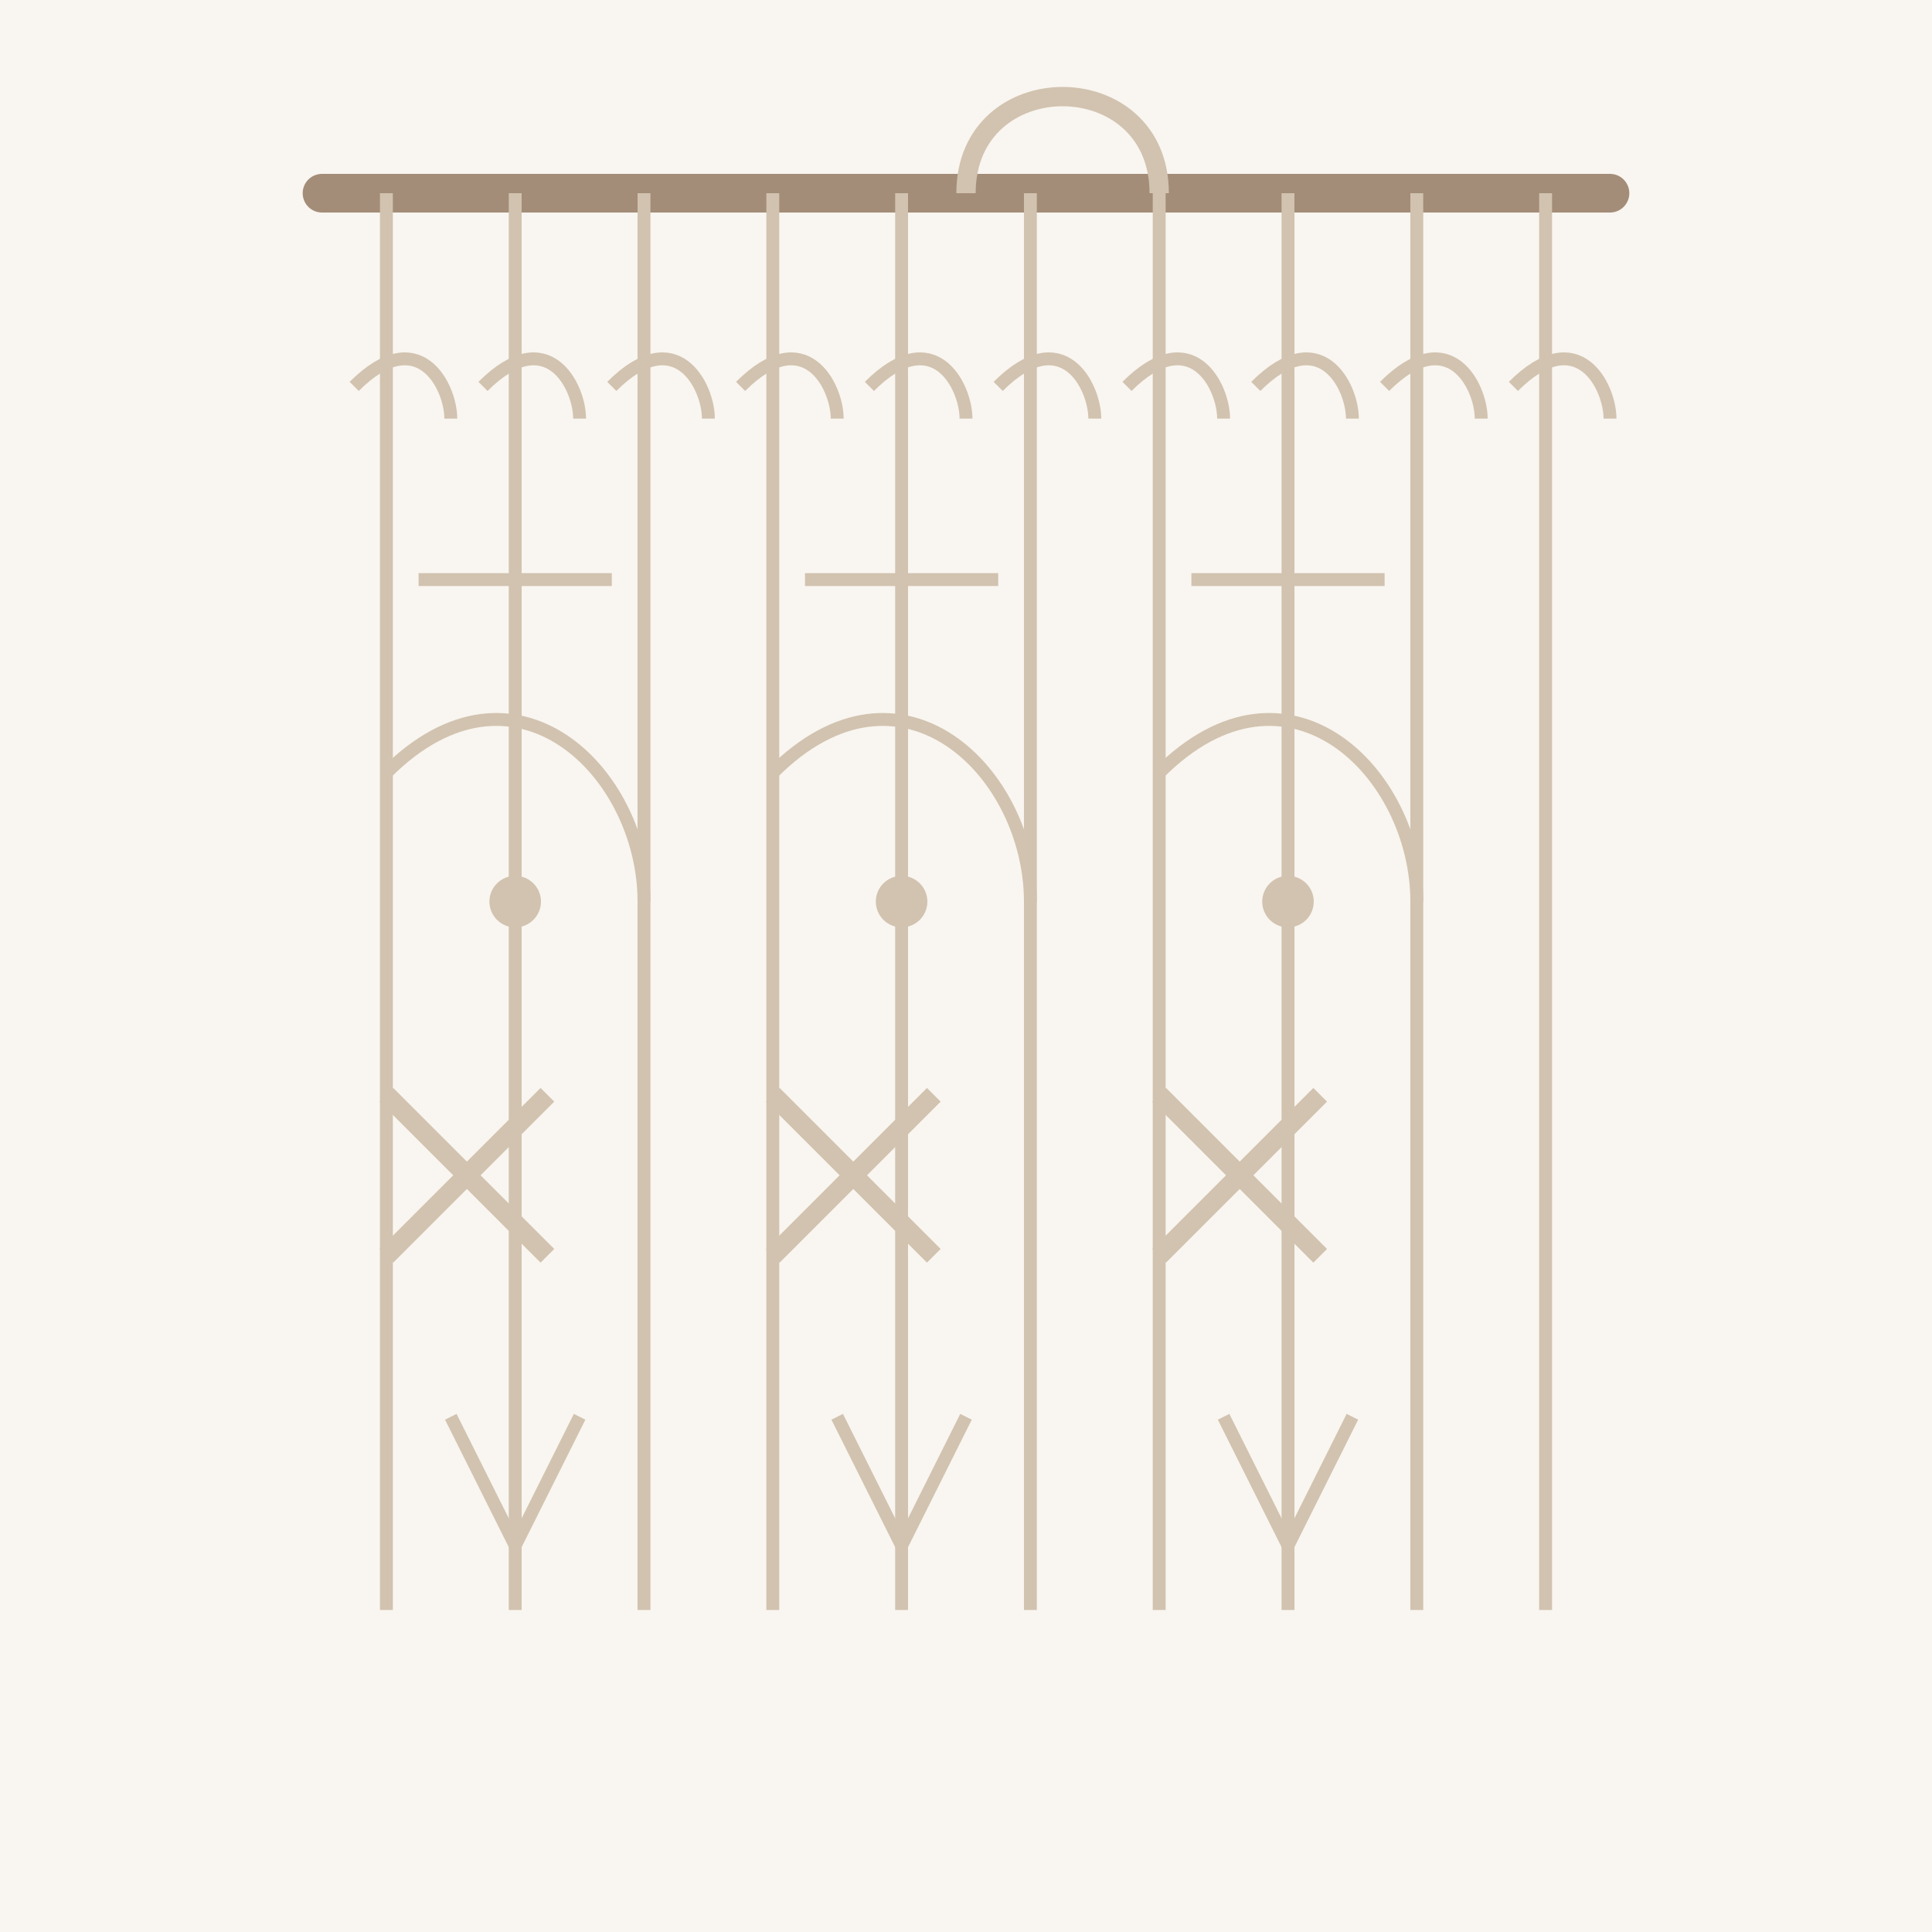 <svg xmlns="http://www.w3.org/2000/svg" viewBox="0 0 300 300" width="300" height="300">
  <!-- Background -->
  <rect width="300" height="300" fill="#f9f5f0"/>
  
  <!-- Wooden rod -->
  <line x1="50" y1="30" x2="250" y2="30" stroke="#a38d78" stroke-width="6" stroke-linecap="round"/>
  
  <!-- Hanging loop -->
  <path d="M 150,30 C 150,10 180,10 180,30" stroke="#d1c3af" stroke-width="3" fill="none"/>
  
  <!-- Strings -->
  <g stroke="#d1c3af" stroke-width="2" fill="none">
    <!-- String set 1 -->
    <line x1="60" y1="30" x2="60" y2="250" />
    <line x1="80" y1="30" x2="80" y2="250" />
    <line x1="100" y1="30" x2="100" y2="250" />
    
    <!-- String set 2 -->
    <line x1="120" y1="30" x2="120" y2="250" />
    <line x1="140" y1="30" x2="140" y2="250" />
    <line x1="160" y1="30" x2="160" y2="250" />
    
    <!-- String set 3 -->
    <line x1="180" y1="30" x2="180" y2="250" />
    <line x1="200" y1="30" x2="200" y2="250" />
    <line x1="220" y1="30" x2="220" y2="250" />
    <line x1="240" y1="30" x2="240" y2="250" />
  </g>
  
  <!-- Knot patterns -->
  <g stroke="#d1c3af" stroke-width="2" fill="none">
    <!-- Row 1 - small diagonal knots -->
    <path d="M 55,60 c 10,-10 15,0 15,5" />
    <path d="M 75,60 c 10,-10 15,0 15,5" />
    <path d="M 95,60 c 10,-10 15,0 15,5" />
    <path d="M 115,60 c 10,-10 15,0 15,5" />
    <path d="M 135,60 c 10,-10 15,0 15,5" />
    <path d="M 155,60 c 10,-10 15,0 15,5" />
    <path d="M 175,60 c 10,-10 15,0 15,5" />
    <path d="M 195,60 c 10,-10 15,0 15,5" />
    <path d="M 215,60 c 10,-10 15,0 15,5" />
    <path d="M 235,60 c 10,-10 15,0 15,5" />
    
    <!-- Row 2 - square knots -->
    <path d="M 65,90 h 30" />
    <path d="M 125,90 h 30" />
    <path d="M 185,90 h 30" />
    
    <!-- Row 3 - diagonal large knots -->
    <path d="M 60,120 c 20,-20 40,0 40,20" />
    <path d="M 120,120 c 20,-20 40,0 40,20" />
    <path d="M 180,120 c 20,-20 40,0 40,20" />
    
    <!-- Row 4 - cross pattern -->
    <path d="M 60,170 l 25,25" stroke-width="3" />
    <path d="M 85,170 l -25,25" stroke-width="3" />
    <path d="M 120,170 l 25,25" stroke-width="3" />
    <path d="M 145,170 l -25,25" stroke-width="3" />
    <path d="M 180,170 l 25,25" stroke-width="3" />
    <path d="M 205,170 l -25,25" stroke-width="3" />
    
    <!-- Row 5 - v pattern at bottom -->
    <path d="M 70,220 l 10,20" />
    <path d="M 90,220 l -10,20" />
    <path d="M 130,220 l 10,20" />
    <path d="M 150,220 l -10,20" />
    <path d="M 190,220 l 10,20" />
    <path d="M 210,220 l -10,20" />
  </g>
  
  <!-- Decorative elements -->
  <circle cx="80" cy="140" r="4" fill="#d1c3af"/>
  <circle cx="140" cy="140" r="4" fill="#d1c3af"/>
  <circle cx="200" cy="140" r="4" fill="#d1c3af"/>
</svg>
